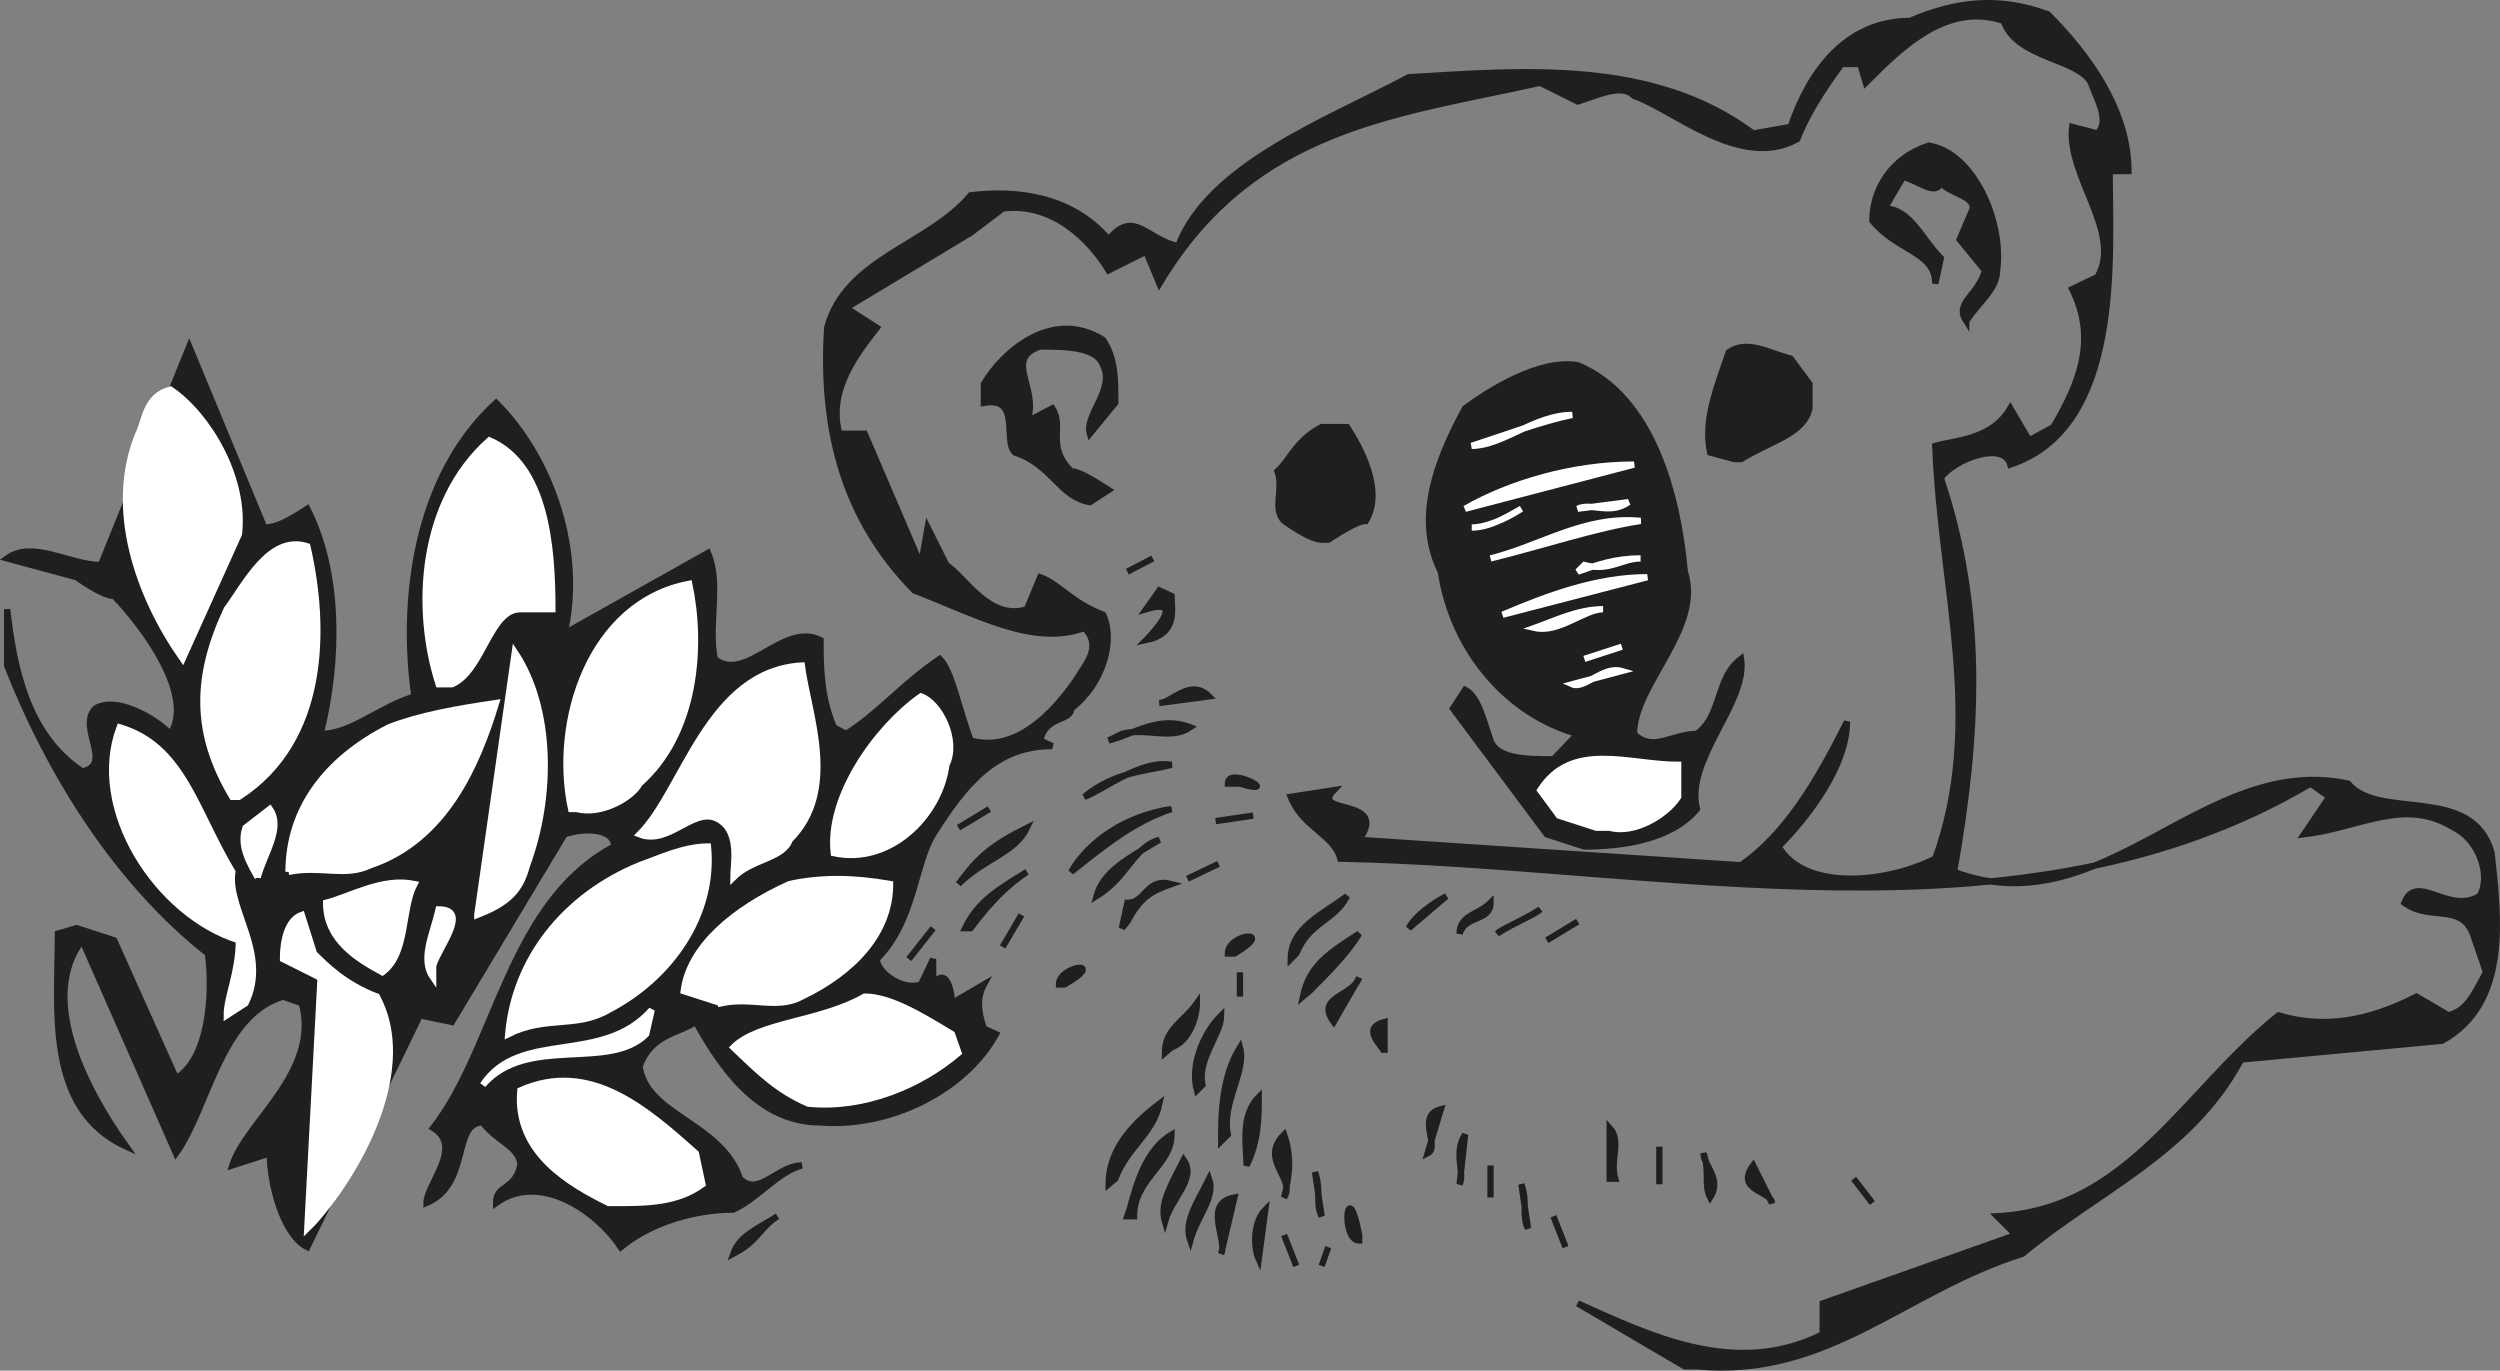 <svg width="302.012" height="165.581" viewBox="0 0 226.509 124.186" xmlns="http://www.w3.org/2000/svg"><rect x="0" y="0" width="226.509" height="124.186" fill="#808080" stroke="none"/><path style="fill:#211e1e;fill-opacity:1;fill-rule:evenodd;stroke:none" d="m196.2 796.102-9.7-5.704c6.3 2.801 14.2 6.801 22.2 2.801v-2.8l17.5-6.2-1.7-1.699c11.898-.602 17-11.398 25.5-18.2 4 1.2 8 .598 12.5-1.698l2.898 1.699c1.704-.5 2.204-1.7 3.403-3.903l-1.2-3.5c-1.101-2.796-3.902-1.097-6.203-2.796 1.102-2.801 4 1.097 6.801-.602 1.102-1.7 0-5.102-2.3-6.2-4.5-2.8-8.5 0-13.598.598l2.3-3.398-1.703-1.2c-26.097 15.4-58.398 7.4-87.898 6.802-.602-2.204-3.398-2.801-4.5-5.602l3.898-.602c-2.199 2.301 5.102.602 2.301 4.5l34.602 2.301c4-2.8 6.8-7.398 9.597-13 0 3.903-3.398 8.5-6.199 11.301 2.301 4 9.602 3.398 14.2 1.102 4.5-12.403.5-24.301 0-37.403 1.703-.5 5.101-.5 6.8-3.398l1.7 2.898 2.203-1.199c2.296-3.898 4-7.898 1.699-12.5l2.3-1.102c2.297-4-2.8-9.097-2.3-13.597l2.3.597c1.098-1.199 0-2.898-.601-4.597-1.102-2.2-6.8-2.2-7.898-5.602-5.102-1.699-9.102 2.2-12.5 5.602l-.5-1.7h-1.704c-1.199 1.7-2.898 4-4 6.797-5.097 2.903-11.398-2.796-14.796-3.898-1.102-1.2-3.403 0-5.102.5l-3.398-1.7c-13 2.9-26 4-34.5 18.2l-1.204-2.898L144 696.8c-1.7-2.801-5.102-6.2-9.602-5.602l-2.898 2.2-11.3 6.8L123 702c-1.7 2.2-4.5 5.602-3.398 9.602h2.296L127 723.5l.602-3.398 1.699 3.398c1.699 1.102 3.898 5.102 7.3 4l1.2-2.898c1.699.597 2.8 2.296 5.699 3.398 1.102 2.3 0 6.3-2.898 8.5 0 1.2-2.301.602-2.801 2.898l1.097.5c-5.097 0-7.898 3.403-10.796 8-1.704 2.801-1.704 7.903-5.102 11.301 0 1.2 2.3 2.903 4 2.301l1.102-2.3v2.3c1.199-1.7 1.699.602 1.699 1.7l2.898-1.7c-.597 1.102-.597 2.3 0 4l1.102.5c-2.801 5.102-9.602 8.5-15.903 8-5.097 0-8.5-4-11.296-9.102-1.704 1.102-4 1.102-5.102 4 .602 4.5 7.398 5.102 9.102 10.204 1.699 1.699 3.398-1.204 5.597-1.204-2.199.602-3.898 2.903-6.199 4-3.398 0-7.398 1.102-10.2 3.403-2.3-3.403-7.402-6.801-11.3-4 0-1.7 1.7-1.102 2.2-3.403 0-1.699-2.2-2.199-3.4-3.898-2.8 0-1.1 5.602-5.1 7.3 0-1.698 3.402-5.1.6-6.8 5.7-7.3 6.802-20.398 16.4-25.5 0-1.7-2.802-1.7-4.5-1.102l-10.2 17-2.898-.597-10.204 21C69.2 784.199 68 779.6 68 776.8l-3.398 1.097c1.199-3.898 8-8.5 6.296-14.699l-1.699-.597C63.5 764.3 62.4 772.8 59.5 776.8L51 757.5c-3.898 5.102 0 13.102 4 18.7-7.398-3.4-6.2-12.4-6.2-19.302l1.7-.5 3.398 1.102L59.5 770c2.898-1.7 3.398-7.398 2.898-11.3-8-6.302-14.199-15.9-18.199-26.098V727.5c.602 5.102 1.7 11.3 6.801 14.7 2.898-.598-.5-4 1.2-5.7 1.698-1.102 5.1.602 6.8 2.3 2.2-3.402-2.3-9.6-5.102-12.5-.597 0-1.699-.5-3.398-1.698l-6.3-1.704c2.3-1.699 5.698.602 8.5.602l8-19.8 6.8 16.402c1.102 0 2.2-.602 3.898-1.704 2.903 5.704 2.903 13.602 1.204 20.403 2.796 0 5.097-2.301 8.5-3.403-1.204-8.5 0-19.796 7.398-26.597 5.102 5.097 7.898 13.597 6.2 20.898l13-7.3c1.198 2.8 0 6.203.6 9.601 2.802 2.3 6.2-3.398 9.598-1.7 0 2.302 0 5.098 1.204 7.9l1.097.6c2.801-1.698 5.102-4.5 8.5-6.8 1.102 1.102 1.7 4.5 2.801 7.398 4 1.102 7.398-2.296 9.7-5.699.6-1.097 2.3-2.8.6-4.5-4.6 1.7-9.698-1.199-15.402-3.398-6.199-6.301-8.5-14.2-7.898-23.801 1.7-6.3 9.102-7.398 13-12 4-.5 9.102 0 12.5 4 2.3-2.8 3.398 0 6.3.602 2.802-7.403 13.598-11.403 20.9-15.301 10.198-.602 22.1-1.7 31.198 5.097l3.403-.597c1.699-5.102 5.097-9.602 10.8-9.602 4-1.699 7.899-2.3 12.5-.597 3.399 3.398 7.297 8.5 7.297 14.199H234.7c0 7.898 1.2 23.199-9 26.597-.597-2.199-5.097-.5-6.3 1.204 4 11.898 3.402 23.199 1.203 35.699 13.597 5.097 22.597-10.801 35.699-8 2.8 3.398 11.3 0 13 6.3.597 5.598 1.699 13.598-4.5 17l-18.2 1.7c-4.5 8.5-13 11.898-19.8 17.597-10.801 3.403-17.602 11.301-29.5 10.204" transform="translate(-43.555 -672.304)"/><path style="fill:none;stroke:#211e1e;stroke-width:5.7;stroke-linecap:square;stroke-linejoin:miter;stroke-miterlimit:4;stroke-opacity:1" d="M1961.992 458.984 1865 516.016c63.008-28.008 141.992-68.008 221.992-28.008v28.008l175 61.992L2245 595c118.984 6.016 170 113.984 255 181.992 40-11.992 80-5.976 125 16.992l28.984-16.992c17.032 5 22.032 16.992 34.024 39.024l-11.992 35c-11.016 27.968-39.024 10.976-62.032 27.968 11.016 28.008 40-10.976 68.008 6.016 11.016 16.992 0 51.016-23.008 61.992-45 28.008-85 0-135.976-5.976L2546.016 975l-17.032 11.992C2268.008 833.008 1945 913.008 1650 918.984c-6.016 22.032-33.984 28.008-45 56.016l38.984 6.016c-21.992-23.008 51.016-6.016 23.008-45l346.016-23.008c40 28.008 68.008 73.984 95.976 130 0-39.024-33.984-85-61.992-113.008 23.008-40 96.016-33.984 141.992-11.016 45 124.024 5 243.008 0 374.024 17.032 5 51.016 5 68.008 33.984l16.992-28.984 22.032 11.992c22.968 38.984 40 78.984 16.992 125l23.008 11.016c22.968 40-28.008 90.976-23.008 135.976l23.008-5.976c10.976 11.992 0 28.984-6.016 45.976-11.016 21.992-68.008 21.992-78.984 56.016-51.016 16.992-91.016-21.992-125-56.016l-5 16.992h-17.032c-11.992-16.992-28.984-40-40-67.968-50.976-29.024-113.984 27.968-147.968 38.984-11.016 11.992-34.024 0-51.016-5l-33.984 16.992c-130-28.984-260-40-345-181.992l-12.032 28.984-33.984-16.992c-16.992 28.008-51.016 61.992-96.016 56.016L1315 1486.016l-113.008-68.008L1230 1400c-16.992-21.992-45-56.016-33.984-96.016h22.968L1270 1185l6.016 33.984 16.992-33.984c16.992-11.016 38.984-51.016 73.008-40l11.992 28.984c16.992-5.976 28.008-22.968 56.992-33.984 11.016-23.008 0-63.008-28.984-85 0-11.992-23.008-6.016-28.008-28.984l10.976-5c-50.976 0-78.984-34.024-107.968-80-17.032-28.008-17.032-79.024-51.016-113.008 0-11.992 23.008-29.024 40-23.008l11.016 23.008V805c11.992 16.992 16.992-6.016 16.992-16.992L1326.992 805c-5.976-11.016-5.976-23.008 0-40l11.016-5c-28.008-51.016-96.016-85-159.024-80-50.976 0-85 40-112.968 91.016-17.032-11.016-40-11.016-51.016-40 6.016-45 73.984-51.016 91.016-102.032 16.992-16.992 33.984 12.032 55.976 12.032-21.992-6.016-38.984-29.024-61.992-40-33.984 0-73.984-11.016-101.992-34.024C975 601.016 923.984 635 885 606.992c0 16.992 16.992 11.016 21.992 34.024 0 16.992-21.992 21.992-33.984 38.984-28.008 0-11.016-56.016-51.016-73.008 0 16.992 34.024 51.016 6.016 68.008C885 748.008 896.016 878.984 991.992 930c0 16.992-28.008 16.992-45 11.016L845 771.016l-28.984 5.976-102.032-210c-21.992 11.016-33.984 56.992-33.984 85l-33.984-10.976c11.992 38.984 80 85 62.968 146.992l-16.992 5.976C635 776.992 623.984 691.992 595 651.992L510 845c-38.984-51.016 0-131.016 40-186.992-73.984 33.984-61.992 123.984-61.992 193.008l16.992 5L538.984 845 595 720c28.984 16.992 33.984 73.984 28.984 113.008-80 63.008-141.992 158.984-181.992 260.976V1145c6.016-51.016 16.992-113.008 68.008-146.992 28.984 5.976-5 40 11.992 56.992 16.992 11.016 51.016-6.016 68.008-23.008 21.992 34.024-23.008 96.016-51.016 125-5.976 0-16.992 5-33.984 16.992l-63.008 17.032c23.008 16.992 56.992-6.016 85-6.016l80 198.008L675 1218.984c11.016 0 21.992 6.016 38.984 17.032 29.024-57.032 29.024-136.016 12.032-204.024 27.968 0 50.976 23.008 85 34.024-12.032 85 0 197.968 73.984 265.976 51.016-50.976 78.984-135.976 61.992-208.984l130 73.008c11.992-28.008 0-62.032 6.016-96.016 28.008-23.008 61.992 33.984 95.976 16.992 0-23.008 0-50.976 12.032-78.984l10.976-6.016c28.008 16.992 51.016 45 85 68.008 11.016-11.016 16.992-45 28.008-73.984 40-11.016 73.984 22.968 96.992 56.992 6.016 10.976 23.008 28.008 6.016 45-46.016-16.992-96.992 11.992-154.024 33.984-61.992 63.008-85 141.992-78.984 238.008 16.992 63.008 91.016 73.984 130 120 40 5 91.016 0 125-40 23.008 28.008 33.984 0 63.008-6.016 28.008 74.024 135.976 114.024 208.984 153.008 101.992 6.016 221.016 16.992 311.992-50.976l34.024 5.976c16.992 51.016 50.976 96.016 108.008 96.016 40 16.992 78.984 23.008 125 5.976 33.984-33.984 72.968-85 72.968-141.992h-16.992c0-78.984 11.992-231.992-90-265.976-5.976 21.992-50.976 5-63.008-12.032 40-118.984 34.024-231.992 12.032-356.992 135.976-50.976 225.976 108.008 356.992 80 28.008-33.984 113.008 0 130-63.008 5.976-55.976 16.992-135.976-45-170l-181.992-16.992c-45-85-130-118.984-198.008-175.976-108.008-34.024-176.016-113.008-295-102.032zm0 0" transform="matrix(.1 0 0 -.1 -43.555 169.696)"/><path style="fill:#211e1e;fill-opacity:1;fill-rule:evenodd;stroke:none" d="m161 787-1.102-2.8" transform="translate(-43.555 -672.304)"/><path style="fill:none;stroke:#211e1e;stroke-width:5.7;stroke-linecap:square;stroke-linejoin:miter;stroke-miterlimit:4;stroke-opacity:1" d="m1610 550-11.016 28.008zm0 0" transform="matrix(.1 0 0 -.1 -43.555 169.696)"/><path style="fill:#211e1e;fill-opacity:1;fill-rule:evenodd;stroke:none" d="m163.3 787 .598-1.7" transform="translate(-43.555 -672.304)"/><path style="fill:none;stroke:#211e1e;stroke-width:5.7;stroke-linecap:square;stroke-linejoin:miter;stroke-miterlimit:4;stroke-opacity:1" d="m1633.008 550 5.976 16.992zm265.976 0zm0 0" transform="matrix(.1 0 0 -.1 -43.555 169.696)"/><path style="fill:#211e1e;fill-opacity:1;fill-rule:evenodd;stroke:none" d="M157.602 786.398c-.5-1.097-.5-3.398.597-4.5" transform="translate(-43.555 -672.304)"/><path style="fill:none;stroke:#211e1e;stroke-width:5.7;stroke-linecap:square;stroke-linejoin:miter;stroke-miterlimit:4;stroke-opacity:1" d="M1576.016 556.016c-5 10.976-5 33.984 5.976 45zm0 0" transform="matrix(.1 0 0 -.1 -43.555 169.696)"/><path style="fill:#211e1e;fill-opacity:1;fill-rule:evenodd;stroke:none" d="M110 785.898c.602-1.699 2.3-2.296 4-3.398-1.7 1.102-1.7 2.2-4 3.398" transform="translate(-43.555 -672.304)"/><path style="fill:none;stroke:#211e1e;stroke-width:5.7;stroke-linecap:square;stroke-linejoin:miter;stroke-miterlimit:4;stroke-opacity:1" d="M1100 561.016c6.016 16.992 23.008 22.968 40 33.984-16.992-11.016-16.992-21.992-40-33.984zm33.984 0zm0 0" transform="matrix(.1 0 0 -.1 -43.555 169.696)"/><path style="fill:#211e1e;fill-opacity:1;fill-rule:evenodd;stroke:none" d="M154.2 785.898c.6-1.199-1.7-4.597 1.198-5.097" transform="translate(-43.555 -672.304)"/><path style="fill:none;stroke:#211e1e;stroke-width:5.7;stroke-linecap:square;stroke-linejoin:miter;stroke-miterlimit:4;stroke-opacity:1" d="M1541.992 561.016c6.016 11.992-16.992 45.976 11.992 50.976zm0 0" transform="matrix(.1 0 0 -.1 -43.555 169.696)"/><path style="fill:#211e1e;fill-opacity:1;fill-rule:evenodd;stroke:none" d="m185.398 785.3-1.097-2.8" transform="translate(-43.555 -672.304)"/><path style="fill:none;stroke:#211e1e;stroke-width:5.7;stroke-linecap:square;stroke-linejoin:miter;stroke-miterlimit:4;stroke-opacity:1" d="M1853.984 566.992 1843.008 595Zm0 0" transform="matrix(.1 0 0 -.1 -43.555 169.696)"/><path style="fill:#211e1e;fill-opacity:1;fill-rule:evenodd;stroke:none" d="M151.398 784.7c-.597-1.7.602-3.4 1.704-5.598.597 1.699-1.102 3.398-1.704 5.597" transform="translate(-43.555 -672.304)"/><path style="fill:none;stroke:#211e1e;stroke-width:5.7;stroke-linecap:square;stroke-linejoin:miter;stroke-miterlimit:4;stroke-opacity:1" d="M1513.984 573.008c-5.976 16.992 6.016 33.984 17.032 55.976 5.976-16.992-11.016-33.984-17.032-55.976Zm0 0" transform="matrix(.1 0 0 -.1 -43.555 169.696)"/><path style="fill:#211e1e;fill-opacity:1;fill-rule:evenodd;stroke:none" d="M166.7 784.7c-1.7 0-1.098-6.2 0-.5" transform="translate(-43.555 -672.304)"/><path style="fill:none;stroke:#211e1e;stroke-width:5.7;stroke-linecap:square;stroke-linejoin:miter;stroke-miterlimit:4;stroke-opacity:1" d="M1666.992 573.008c-16.992 0-10.976 61.992 0 5zm0 0" transform="matrix(.1 0 0 -.1 -43.555 169.696)"/><path style="fill:#fff;fill-opacity:1;fill-rule:evenodd;stroke:none" d="m71.398 783.602 1.204-22.704-3.403-1.699c0-.5 0-3.398 1.7-4L72 758.7c1.102 1.102 2.8 2.801 5.7 3.903 3.402 6.296-1.2 15.296-5.7 20.398" transform="translate(-43.555 -672.304)"/><path style="fill:none;stroke:#fff;stroke-width:5.7;stroke-linecap:square;stroke-linejoin:miter;stroke-miterlimit:4;stroke-opacity:1" d="m713.984 583.984 12.032 227.032-34.024 16.992c0 5 0 33.984 16.992 40l11.016-35c11.016-11.016 28.008-28.008 56.992-39.024C811.016 731.016 765 641.016 720 590Zm0 0" transform="matrix(.1 0 0 -.1 -43.555 169.696)"/><path style="fill:#211e1e;fill-opacity:1;fill-rule:evenodd;stroke:none" d="M182 783.602c-.602-1.102 0-2.301-.602-4" transform="translate(-43.555 -672.304)"/><path style="fill:none;stroke:#211e1e;stroke-width:5.7;stroke-linecap:square;stroke-linejoin:miter;stroke-miterlimit:4;stroke-opacity:1" d="M1820 583.984c-6.016 11.016 0 23.008-6.016 40zm0 0" transform="matrix(.1 0 0 -.1 -43.555 169.696)"/><path style="fill:#211e1e;fill-opacity:1;fill-rule:evenodd;stroke:none" d="M149.102 783c-.5-1.7.597-3.398 1.699-5.602 1.199 1.704-1.102 3.403-1.7 5.602" transform="translate(-43.555 -672.304)"/><path style="fill:none;stroke:#211e1e;stroke-width:5.7;stroke-linecap:square;stroke-linejoin:miter;stroke-miterlimit:4;stroke-opacity:1" d="M1491.016 590c-5 16.992 5.976 33.984 16.992 56.016 11.992-17.032-11.016-34.024-16.992-56.016Zm0 0" transform="matrix(.1 0 0 -.1 -43.555 169.696)"/><path style="fill:#211e1e;fill-opacity:1;fill-rule:evenodd;stroke:none" d="M145.7 782.5c.6-1.7 1.198-5.7 4-7.398 0 2.796-3.4 4-3.4 7.398" transform="translate(-43.555 -672.304)"/><path style="fill:none;stroke:#211e1e;stroke-width:5.7;stroke-linecap:square;stroke-linejoin:miter;stroke-miterlimit:4;stroke-opacity:1" d="M1456.992 595c6.016 16.992 11.992 56.992 40 73.984 0-27.968-33.984-40-33.984-73.984zm0 0" transform="matrix(.1 0 0 -.1 -43.555 169.696)"/><path style="fill:#211e1e;fill-opacity:1;fill-rule:evenodd;stroke:none" d="M163.3 782.5c-.6-1.2 0-2.3-.6-4" transform="translate(-43.555 -672.304)"/><path style="fill:none;stroke:#211e1e;stroke-width:5.7;stroke-linecap:square;stroke-linejoin:miter;stroke-miterlimit:4;stroke-opacity:1" d="M1633.008 595c-6.016 11.992 0 23.008-6.016 40zm0 0" transform="matrix(.1 0 0 -.1 -43.555 169.696)"/><path style="fill:#fff;fill-opacity:1;fill-rule:evenodd;stroke:none" d="M98.7 781.3c-3.4-1.698-8.5-4.5-8-10.198 6.3-2.801 11.402 1.699 15.902 5.699l.597 2.8c-2.3 1.7-5.097 1.7-8 1.7" transform="translate(-43.555 -672.304)"/><path style="fill:none;stroke:#fff;stroke-width:5.7;stroke-linecap:square;stroke-linejoin:miter;stroke-miterlimit:4;stroke-opacity:1" d="M986.992 606.992c-33.984 16.992-85 45-80 101.992 63.008 28.008 114.024-16.992 159.024-56.992l5.976-28.008c-23.008-16.992-50.976-16.992-80-16.992zm0 0" transform="matrix(.1 0 0 -.1 -43.555 169.696)"/><path style="fill:#211e1e;fill-opacity:1;fill-rule:evenodd;stroke:none" d="M204.102 781.3c0-1.1-3.403-1.1-1.704-3.402" transform="translate(-43.555 -672.304)"/><path style="fill:none;stroke:#211e1e;stroke-width:5.7;stroke-linecap:square;stroke-linejoin:miter;stroke-miterlimit:4;stroke-opacity:1" d="M2041.016 606.992c0 11.016-34.024 11.016-17.032 34.024zm40 0zm0 0" transform="matrix(.1 0 0 -.1 -43.555 169.696)"/><path style="fill:#211e1e;fill-opacity:1;fill-rule:evenodd;stroke:none" d="m213.2 781.3-1.7-2.198" transform="translate(-43.555 -672.304)"/><path style="fill:none;stroke:#211e1e;stroke-width:5.7;stroke-linecap:square;stroke-linejoin:miter;stroke-miterlimit:4;stroke-opacity:1" d="M2131.992 606.992 2115 628.984Zm0 0" transform="matrix(.1 0 0 -.1 -43.555 169.696)"/><path style="fill:#211e1e;fill-opacity:1;fill-rule:evenodd;stroke:none" d="M159.898 780.8c1.102-1.698-2.296-3.402 0-5.698.602 1.699.602 3.398 0 5.699" transform="translate(-43.555 -672.304)"/><path style="fill:none;stroke:#211e1e;stroke-width:5.7;stroke-linecap:square;stroke-linejoin:miter;stroke-miterlimit:4;stroke-opacity:1" d="M1598.984 611.992c11.016 16.992-22.968 34.024 0 56.992 6.016-16.992 6.016-33.984 0-56.992zm187.032 0v29.024zm0 0" transform="matrix(.1 0 0 -.1 -43.555 169.696)"/><path style="fill:#211e1e;fill-opacity:1;fill-rule:evenodd;stroke:none" d="M198.5 780.8c-.602-1.198 0-2.3-.602-4 0 1.098 1.704 2.302.602 4" transform="translate(-43.555 -672.304)"/><path style="fill:none;stroke:#211e1e;stroke-width:5.7;stroke-linecap:square;stroke-linejoin:miter;stroke-miterlimit:4;stroke-opacity:1" d="M1985 611.992c-6.016 11.992 0 23.008-6.016 40 0-10.976 17.032-23.008 6.016-40zm0 0" transform="matrix(.1 0 0 -.1 -43.555 169.696)"/><path style="fill:#211e1e;fill-opacity:1;fill-rule:evenodd;stroke:none" d="M144 779.602c0-2.801 1.7-5.102 4.602-7.301-.602 2.8-2.903 3.898-4 6.8" transform="translate(-43.555 -672.304)"/><path style="fill:none;stroke:#211e1e;stroke-width:5.7;stroke-linecap:square;stroke-linejoin:miter;stroke-miterlimit:4;stroke-opacity:1" d="M1440 623.984c0 28.008 16.992 51.016 46.016 73.008-6.016-28.008-29.024-38.984-40-68.008zm0 0" transform="matrix(.1 0 0 -.1 -43.555 169.696)"/><path style="fill:#211e1e;fill-opacity:1;fill-rule:evenodd;stroke:none" d="M175.8 779.602c.5-1.102-.6-2.801.5-4.5" transform="translate(-43.555 -672.304)"/><path style="fill:none;stroke:#211e1e;stroke-width:5.7;stroke-linecap:square;stroke-linejoin:miter;stroke-miterlimit:4;stroke-opacity:1" d="M1758.008 623.984c5 11.016-6.016 28.008 5 45zm180.976 0v34.024zm0 0" transform="matrix(.1 0 0 -.1 -43.555 169.696)"/><path style="fill:#211e1e;fill-opacity:1;fill-rule:evenodd;stroke:none" d="M189.398 779.102V774.5c1.102 1.2 0 2.898.5 4.602" transform="translate(-43.555 -672.304)"/><path style="fill:none;stroke:#211e1e;stroke-width:5.7;stroke-linecap:square;stroke-linejoin:miter;stroke-miterlimit:4;stroke-opacity:1" d="M1893.984 628.984V675c11.016-11.992 0-28.984 5-46.016zm0 0" transform="matrix(.1 0 0 -.1 -43.555 169.696)"/><path style="fill:#211e1e;fill-opacity:1;fill-rule:evenodd;stroke:none" d="M156.5 777.898c0-1.699-.602-4.5 1.102-6.199 0 1.7 0 4-1.102 6.2" transform="translate(-43.555 -672.304)"/><path style="fill:none;stroke:#211e1e;stroke-width:5.7;stroke-linecap:square;stroke-linejoin:miter;stroke-miterlimit:4;stroke-opacity:1" d="M1565 641.016c0 16.992-6.016 45 11.016 61.992 0-16.992 0-40-11.016-61.992zm0 0" transform="matrix(.1 0 0 -.1 -43.555 169.696)"/><path style="fill:#211e1e;fill-opacity:1;fill-rule:evenodd;stroke:none" d="M172.898 776.8c1.204-.6-1.097-3.402 1.204-4" transform="translate(-43.555 -672.304)"/><path style="fill:none;stroke:#211e1e;stroke-width:5.7;stroke-linecap:square;stroke-linejoin:miter;stroke-miterlimit:4;stroke-opacity:1" d="M1728.984 651.992c12.032 6.016-10.976 34.024 12.032 40zm0 0" transform="matrix(.1 0 0 -.1 -43.555 169.696)"/><path style="fill:#211e1e;fill-opacity:1;fill-rule:evenodd;stroke:none" d="M154.2 775.7c0-2.302 0-5.7 1.698-8.5.602 2.198-1.699 5.1-1.097 7.902" transform="translate(-43.555 -672.304)"/><path style="fill:none;stroke:#211e1e;stroke-width:5.7;stroke-linecap:square;stroke-linejoin:miter;stroke-miterlimit:4;stroke-opacity:1" d="M1541.992 663.008c0 23.008 0 56.992 16.992 85 6.016-21.992-16.992-51.016-10.976-79.024zm0 0" transform="matrix(.1 0 0 -.1 -43.555 169.696)"/><path style="fill:#fff;fill-opacity:1;fill-rule:evenodd;stroke:none" d="M116.8 772.3c-2.8-1.198-4.5-2.902-6.8-5.1 2.3-2.302 7.898-2.302 11.898-4.598 2.301 0 5.102 1.699 7.903 3.398l.597 1.7c-3.398 2.902-8.5 5.1-13.597 4.6" transform="translate(-43.555 -672.304)"/><path style="fill:none;stroke:#fff;stroke-width:5.7;stroke-linecap:square;stroke-linejoin:miter;stroke-miterlimit:4;stroke-opacity:1" d="M1168.008 696.992c-28.008 11.992-45 29.024-68.008 51.016 23.008 23.008 78.984 23.008 118.984 45.976 23.008 0 51.016-16.992 79.024-33.984l5.976-16.992c-33.984-29.024-85-51.016-135.976-46.016zm0 0" transform="matrix(.1 0 0 -.1 -43.555 169.696)"/><path style="fill:#211e1e;fill-opacity:1;fill-rule:evenodd;stroke:none" d="M152 771.102c-.602-2.204.5-5.102 2.2-6.801 0 1.699-2.2 4-1.7 6.3" transform="translate(-43.555 -672.304)"/><path style="fill:none;stroke:#211e1e;stroke-width:5.7;stroke-linecap:square;stroke-linejoin:miter;stroke-miterlimit:4;stroke-opacity:1" d="M1520 708.984c-6.016 22.032 5 51.016 21.992 68.008 0-16.992-21.992-40-16.992-63.008zm0 0" transform="matrix(.1 0 0 -.1 -43.555 169.696)"/><path style="fill:#fff;fill-opacity:1;fill-rule:evenodd;stroke:none" d="M87.3 770.602c3.4-5.102 10.802-1.704 15.302-6.801l-.5 2.199c-3.403 3.398-10.801 0-14.801 4.602" transform="translate(-43.555 -672.304)"/><path style="fill:none;stroke:#fff;stroke-width:5.7;stroke-linecap:square;stroke-linejoin:miter;stroke-miterlimit:4;stroke-opacity:1" d="M873.008 713.984c33.984 51.016 108.008 17.032 153.008 68.008l-5-21.992c-34.024-33.984-108.008 0-148.008-46.016zm0 0" transform="matrix(.1 0 0 -.1 -43.555 169.696)"/><path style="fill:#211e1e;fill-opacity:1;fill-rule:evenodd;stroke:none" d="M149.102 767.7c0-2.2 1.699-2.802 2.898-4.5 0 1.1-.602 3.402-2.3 4" transform="translate(-43.555 -672.304)"/><path style="fill:none;stroke:#211e1e;stroke-width:5.7;stroke-linecap:square;stroke-linejoin:miter;stroke-miterlimit:4;stroke-opacity:1" d="M1491.016 743.008c0 21.992 16.992 28.008 28.984 45 0-11.016-6.016-34.024-23.008-40zm0 0" transform="matrix(.1 0 0 -.1 -43.555 169.696)"/><path style="fill:#211e1e;fill-opacity:1;fill-rule:evenodd;stroke:none" d="M169 767.7c0-.5-2.3-2.2 0-2.802" transform="translate(-43.555 -672.304)"/><path style="fill:none;stroke:#211e1e;stroke-width:5.7;stroke-linecap:square;stroke-linejoin:miter;stroke-miterlimit:4;stroke-opacity:1" d="M1690 743.008c0 5-23.008 21.992 0 28.008zm0 0" transform="matrix(.1 0 0 -.1 -43.555 169.696)"/><path style="fill:#fff;fill-opacity:1;fill-rule:evenodd;stroke:none" d="M89.602 766c.597-6.8 5.097-12.5 11.898-15.3 1.7-.598 4-1.7 6.2-1.7.6 6.2-3.4 11.898-9 14.8-2.9 1.7-5.7.5-9.098 2.2" transform="translate(-43.555 -672.304)"/><path style="fill:none;stroke:#fff;stroke-width:5.7;stroke-linecap:square;stroke-linejoin:miter;stroke-miterlimit:4;stroke-opacity:1" d="M896.016 760c5.976 68.008 50.976 125 118.984 153.008 16.992 5.976 40 16.992 61.992 16.992 6.016-61.992-33.984-118.984-90-148.008C958.008 765 930 776.992 896.016 760Zm0 0" transform="matrix(.1 0 0 -.1 -43.555 169.696)"/><path style="fill:none;stroke:#211e1e;stroke-width:5.7;stroke-linecap:square;stroke-linejoin:miter;stroke-miterlimit:4;stroke-opacity:1" d="M1423.008 765zm0 0" transform="matrix(.1 0 0 -.1 -43.555 169.696)"/><path style="fill:#211e1e;fill-opacity:1;fill-rule:evenodd;stroke:none" d="M164.398 764.898c-1.699-2.296 1.704-2.296 2.301-4" transform="translate(-43.555 -672.304)"/><path style="fill:none;stroke:#211e1e;stroke-width:5.7;stroke-linecap:square;stroke-linejoin:miter;stroke-miterlimit:4;stroke-opacity:1" d="M1643.984 771.016c-16.992 22.968 17.032 22.968 23.008 40zm0 0" transform="matrix(.1 0 0 -.1 -43.555 169.696)"/><path style="fill:#fff;fill-opacity:1;fill-rule:evenodd;stroke:none" d="M64.102 764.3c0-1.698 1.097-3.902 1.097-6.8-7.398-2.3-13.597-11.898-10.8-19.3 5.703 1.698 6.8 7.402 10.203 13.1-.5 3.4 3.398 7.4 1.199 11.9" transform="translate(-43.555 -672.304)"/><path style="fill:none;stroke:#fff;stroke-width:5.7;stroke-linecap:square;stroke-linejoin:miter;stroke-miterlimit:4;stroke-opacity:1" d="M641.016 776.992c0 16.992 10.976 39.024 10.976 68.008-73.984 23.008-135.976 118.984-108.008 193.008 57.032-16.992 68.008-74.024 102.032-131.016-5-33.984 33.984-73.984 11.992-118.984zm0 0" transform="matrix(.1 0 0 -.1 -43.555 169.696)"/><path style="fill:#fff;fill-opacity:1;fill-rule:evenodd;stroke:none" d="m108.898 763.2-3.398-1.098c.5-4 4.5-7.403 9.602-9.704 2.796-.597 5.699-.597 9.097 0 0 4.5-3.398 8-8 10.204-2.199 1.199-4.5 0-7.3.597" transform="translate(-43.555 -672.304)"/><path style="fill:none;stroke:#fff;stroke-width:5.7;stroke-linecap:square;stroke-linejoin:miter;stroke-miterlimit:4;stroke-opacity:1" d="M1088.984 788.008 1055 798.984c5 40 45 74.024 96.016 97.032 27.968 5.976 56.992 5.976 90.976 0 0-45-33.984-80-80-102.032-21.992-11.992-45 0-73.008-5.976zm0 0" transform="matrix(.1 0 0 -.1 -43.555 169.696)"/><path style="fill:none;stroke:#211e1e;stroke-width:5.7;stroke-linecap:square;stroke-linejoin:miter;stroke-miterlimit:4;stroke-opacity:1" d="M1558.984 793.984v22.032zm0 0" transform="matrix(.1 0 0 -.1 -43.555 169.696)"/><path style="fill:#211e1e;fill-opacity:1;fill-rule:evenodd;stroke:none" d="M161.602 762.602c.597-2.801 2.296-3.903 5.097-5.704-1.097 1.801-2.8 3.5-4.5 5.204" transform="translate(-43.555 -672.304)"/><path style="fill:none;stroke:#211e1e;stroke-width:5.7;stroke-linecap:square;stroke-linejoin:miter;stroke-miterlimit:4;stroke-opacity:1" d="M1616.016 793.984c5.976 28.008 22.968 39.024 50.976 57.032-10.976-18.008-28.008-35-45-52.032zm0 0" transform="matrix(.1 0 0 -.1 -43.555 169.696)"/><path style="fill:#211e1e;fill-opacity:1;fill-rule:evenodd;stroke:none" d="M139.5 761.5c0-1.7 4.5-2.3.5 0" transform="translate(-43.555 -672.304)"/><path style="fill:none;stroke:#211e1e;stroke-width:5.7;stroke-linecap:square;stroke-linejoin:miter;stroke-miterlimit:4;stroke-opacity:1" d="M1395 805c0 16.992 45 23.008 5 0zm0 0" transform="matrix(.1 0 0 -.1 -43.555 169.696)"/><path style="fill:#fff;fill-opacity:1;fill-rule:evenodd;stroke:none" d="M82.8 760.898c-1.198-1.699 0-4 .5-6.199 2.9 0 0 3.403-.5 5.102" transform="translate(-43.555 -672.304)"/><path style="fill:none;stroke:#fff;stroke-width:5.7;stroke-linecap:square;stroke-linejoin:miter;stroke-miterlimit:4;stroke-opacity:1" d="M828.008 811.016c-11.992 16.992 0 40 5 61.992 28.984 0 0-34.024-5-51.016zm0 0" transform="matrix(.1 0 0 -.1 -43.555 169.696)"/><path style="fill:#fff;fill-opacity:1;fill-rule:evenodd;stroke:none" d="M78.2 760.398c-2.2-1.199-5.098-2.898-5.098-6.296 2.296-.602 5.097-2.301 8-1.704-1.204 2.301-.602 6.301-2.903 8" transform="translate(-43.555 -672.304)"/><path style="fill:none;stroke:#fff;stroke-width:5.7;stroke-linecap:square;stroke-linejoin:miter;stroke-miterlimit:4;stroke-opacity:1" d="M781.992 816.016C760 828.008 731.016 845 731.016 878.984c22.968 6.016 50.976 23.008 80 17.032-12.032-23.008-6.016-63.008-29.024-80zm0 0" transform="matrix(.1 0 0 -.1 -43.555 169.696)"/><path style="fill:#211e1e;fill-opacity:1;fill-rule:evenodd;stroke:none" d="m125.898 759.2 2.204-2.802" transform="translate(-43.555 -672.304)"/><path style="fill:none;stroke:#211e1e;stroke-width:5.7;stroke-linecap:square;stroke-linejoin:miter;stroke-miterlimit:4;stroke-opacity:1" d="m1258.984 828.008 22.032 28.008zm0 0" transform="matrix(.1 0 0 -.1 -43.555 169.696)"/><path style="fill:#211e1e;fill-opacity:1;fill-rule:evenodd;stroke:none" d="M160.5 759.2c0-2.802 2.8-4 5.102-5.7-1.204 2.3-3.403 2.3-4.602 5.2" transform="translate(-43.555 -672.304)"/><path style="fill:none;stroke:#211e1e;stroke-width:5.7;stroke-linecap:square;stroke-linejoin:miter;stroke-miterlimit:4;stroke-opacity:1" d="M1605 828.008c0 28.008 28.008 40 51.016 56.992-12.032-23.008-34.024-23.008-46.016-51.992zm0 0" transform="matrix(.1 0 0 -.1 -43.555 169.696)"/><path style="fill:#211e1e;fill-opacity:1;fill-rule:evenodd;stroke:none" d="M154.8 758.7c0-1.802 4.5-2.302.598 0" transform="translate(-43.555 -672.304)"/><path style="fill:none;stroke:#211e1e;stroke-width:5.7;stroke-linecap:square;stroke-linejoin:miter;stroke-miterlimit:4;stroke-opacity:1" d="M1548.008 833.008c0 18.008 45 23.008 5.976 0zm0 0" transform="matrix(.1 0 0 -.1 -43.555 169.696)"/><path style="fill:#211e1e;fill-opacity:1;fill-rule:evenodd;stroke:none" d="m134.398 758.102 1.704-2.903" transform="translate(-43.555 -672.304)"/><path style="fill:none;stroke:#211e1e;stroke-width:5.7;stroke-linecap:square;stroke-linejoin:miter;stroke-miterlimit:4;stroke-opacity:1" d="m1343.984 838.984 17.032 29.024zm0 0" transform="matrix(.1 0 0 -.1 -43.555 169.696)"/><path style="fill:#211e1e;fill-opacity:1;fill-rule:evenodd;stroke:none" d="m183.7 757.5 2.8-1.7" transform="translate(-43.555 -672.304)"/><path style="fill:none;stroke:#211e1e;stroke-width:5.7;stroke-linecap:square;stroke-linejoin:miter;stroke-miterlimit:4;stroke-opacity:1" d="M1836.992 845 1865 861.992Zm0 0" transform="matrix(.1 0 0 -.1 -43.555 169.696)"/><path style="fill:#211e1e;fill-opacity:1;fill-rule:evenodd;stroke:none" d="M175.8 756.898c0-1.699 1.7-1.699 2.802-2.796 0 1.699-2.301 1.097-2.801 2.796" transform="translate(-43.555 -672.304)"/><path style="fill:none;stroke:#211e1e;stroke-width:5.7;stroke-linecap:square;stroke-linejoin:miter;stroke-miterlimit:4;stroke-opacity:1" d="M1758.008 851.016c0 16.992 16.992 16.992 28.008 27.968 0-16.992-23.008-10.976-28.008-27.968zm0 0" transform="matrix(.1 0 0 -.1 -43.555 169.696)"/><path style="fill:#211e1e;fill-opacity:1;fill-rule:evenodd;stroke:none" d="M179.2 756.898c.5-.5 2.198-1.097 3.902-2.199-.5.5-2.204 1.102-3.903 2.2" transform="translate(-43.555 -672.304)"/><path style="fill:none;stroke:#211e1e;stroke-width:5.7;stroke-linecap:square;stroke-linejoin:miter;stroke-miterlimit:4;stroke-opacity:1" d="M1791.992 851.016c5 5 21.992 10.976 39.024 21.992-5-5-22.032-11.016-39.024-21.992zm0 0" transform="matrix(.1 0 0 -.1 -43.555 169.696)"/><path style="fill:#211e1e;fill-opacity:1;fill-rule:evenodd;stroke:none" d="M131 756.398c1.102-2.296 2.8-3.398 5.602-5.097-1.704 1.097-3.403 2.8-5.102 5.097" transform="translate(-43.555 -672.304)"/><path style="fill:none;stroke:#211e1e;stroke-width:5.7;stroke-linecap:square;stroke-linejoin:miter;stroke-miterlimit:4;stroke-opacity:1" d="M1310 856.016c11.016 22.968 28.008 33.984 56.016 50.976-17.032-10.976-34.024-28.008-51.016-50.976zm0 0" transform="matrix(.1 0 0 -.1 -43.555 169.696)"/><path style="fill:#211e1e;fill-opacity:1;fill-rule:evenodd;stroke:none" d="m145.2 756.398.5-2.296c1.698 0 1.698-2.301 4-1.704-1.7.602-2.802 1.102-4 3.403" transform="translate(-43.555 -672.304)"/><path style="fill:none;stroke:#211e1e;stroke-width:5.7;stroke-linecap:square;stroke-linejoin:miter;stroke-miterlimit:4;stroke-opacity:1" d="m1451.992 856.016 5 22.968c16.992 0 16.992 23.008 40 17.032-16.992-6.016-28.008-11.016-40-34.024Zm0 0" transform="matrix(.1 0 0 -.1 -43.555 169.696)"/><path style="fill:#211e1e;fill-opacity:1;fill-rule:evenodd;stroke:none" d="M171.2 756.398c.6-1.199 2.3-2.296 3.402-2.898" transform="translate(-43.555 -672.304)"/><path style="fill:none;stroke:#211e1e;stroke-width:5.7;stroke-linecap:square;stroke-linejoin:miter;stroke-miterlimit:4;stroke-opacity:1" d="M1711.992 856.016c6.016 11.992 23.008 22.968 34.024 28.984Zm0 0" transform="matrix(.1 0 0 -.1 -43.555 169.696)"/><path style="fill:#fff;fill-opacity:1;fill-rule:evenodd;stroke:none" d="m86.8 755.2 3.4-23.802c3.402 5.102 3.402 13.102 1.1 19.301-.6 2.301-1.698 3.403-4.5 4.5" transform="translate(-43.555 -672.304)"/><path style="fill:none;stroke:#fff;stroke-width:5.7;stroke-linecap:square;stroke-linejoin:miter;stroke-miterlimit:4;stroke-opacity:1" d="m868.008 868.008 33.984 238.008C936.016 1055 936.016 975 913.008 913.008c-6.016-23.008-16.992-34.024-45-45zm0 0" transform="matrix(.1 0 0 -.1 -43.555 169.696)"/><path style="fill:#211e1e;fill-opacity:1;fill-rule:evenodd;stroke:none" d="M142.898 753.5c.602-2.2 2.801-3.398 5.704-5.102-2.301.602-2.903 3.403-5.704 5.102" transform="translate(-43.555 -672.304)"/><path style="fill:none;stroke:#211e1e;stroke-width:5.7;stroke-linecap:square;stroke-linejoin:miter;stroke-miterlimit:4;stroke-opacity:1" d="M1428.984 885c6.016 21.992 28.008 33.984 57.032 51.016-23.008-6.016-29.024-34.024-57.032-51.016Zm0 0" transform="matrix(.1 0 0 -.1 -43.555 169.696)"/><path style="fill:#211e1e;fill-opacity:1;fill-rule:evenodd;stroke:none" d="M130.398 752.398c1.704-2.296 2.801-3.398 6.204-5.097-1.102 2.3-3.903 2.8-6.204 5.097" transform="translate(-43.555 -672.304)"/><path style="fill:none;stroke:#211e1e;stroke-width:5.7;stroke-linecap:square;stroke-linejoin:miter;stroke-miterlimit:4;stroke-opacity:1" d="M1303.984 896.016c17.032 22.968 28.008 33.984 62.032 50.976-11.016-23.008-39.024-28.008-62.032-50.976zm0 0" transform="matrix(.1 0 0 -.1 -43.555 169.696)"/><path style="fill:#fff;fill-opacity:1;fill-rule:evenodd;stroke:none" d="M66.898 751.8c-.597-1.1-1.699-2.8-1.097-4.5L68 745.603c1.2 1.699-.5 4-1.102 6.199" transform="translate(-43.555 -672.304)"/><path style="fill:none;stroke:#fff;stroke-width:5.7;stroke-linecap:square;stroke-linejoin:miter;stroke-miterlimit:4;stroke-opacity:1" d="M668.984 901.992c-5.976 11.016-16.992 28.008-10.976 45L680 963.984c11.992-16.992-5-40-11.016-61.992zm0 0" transform="matrix(.1 0 0 -.1 -43.555 169.696)"/><path style="fill:#fff;fill-opacity:1;fill-rule:evenodd;stroke:none" d="M110 751.8c0-1.1.602-3.902-1.102-5.1-2.296-1.7-4.597 2.3-7.398 1.198 4-4 6.2-14.796 14.7-15.296.6 4.5 3.402 11.296-1.098 15.796-.602 1.704-3.403 1.704-5.102 3.403" transform="translate(-43.555 -672.304)"/><path style="fill:none;stroke:#fff;stroke-width:5.7;stroke-linecap:square;stroke-linejoin:miter;stroke-miterlimit:4;stroke-opacity:1" d="M1100 901.992c0 11.016 6.016 39.024-11.016 51.016C1066.016 970 1043.008 930 1015 941.016c40 40 61.992 147.968 146.992 152.968 6.016-45 34.024-112.968-10.976-157.968-6.016-17.032-34.024-17.032-51.016-34.024Zm0 0" transform="matrix(.1 0 0 -.1 -43.555 169.696)"/><path style="fill:#fff;fill-opacity:1;fill-rule:evenodd;stroke:none" d="M69.7 751.3c0-5.698 3.402-10.198 9.1-13.1 2.802-1.098 6.302-1.7 9.7-2.2-1.7 5.602-4.602 12.398-11.398 14.7-2.301 1.1-4.5 0-7.403.6" transform="translate(-43.555 -672.304)"/><path style="fill:none;stroke:#fff;stroke-width:5.7;stroke-linecap:square;stroke-linejoin:miter;stroke-miterlimit:4;stroke-opacity:1" d="M696.992 906.992c0 56.992 34.024 101.992 91.016 131.016C816.016 1048.984 851.016 1055 885 1060c-16.992-56.016-46.016-123.984-113.984-146.992-23.008-11.016-45 0-74.024-6.016zm0 0" transform="matrix(.1 0 0 -.1 -43.555 169.696)"/><path style="fill:#211e1e;fill-opacity:1;fill-rule:evenodd;stroke:none" d="M140.602 751.3c1.699-2.902 5.097-5.1 9.097-5.698-3.398 1.097-6.199 3.398-9.097 5.699" transform="translate(-43.555 -672.304)"/><path style="fill:none;stroke:#211e1e;stroke-width:5.7;stroke-linecap:square;stroke-linejoin:miter;stroke-miterlimit:4;stroke-opacity:1" d="M1406.016 906.992c16.992 29.024 50.976 51.016 90.976 56.992-33.984-10.976-61.992-33.984-90.976-56.992Zm0 0" transform="matrix(.1 0 0 -.1 -43.555 169.696)"/><path style="fill:#fff;fill-opacity:1;fill-rule:evenodd;stroke:none" d="M119.102 749.602C118.5 744.5 123 738.199 127 735.398c1.7.602 3.398 4 2.3 6.204-.6 4.597-5.1 9.097-10.198 8" transform="translate(-43.555 -672.304)"/><path style="fill:none;stroke:#fff;stroke-width:5.7;stroke-linecap:square;stroke-linejoin:miter;stroke-miterlimit:4;stroke-opacity:1" d="M1191.016 923.984C1185 975 1230 1038.008 1270 1066.016c16.992-6.016 33.984-40 23.008-62.032-6.016-45.976-51.016-90.976-101.992-80zm0 0" transform="matrix(.1 0 0 -.1 -43.555 169.696)"/><path style="fill:#211e1e;fill-opacity:1;fill-rule:evenodd;stroke:none" d="m187.102 749-3.403-1.102-8.5-11.398 1.102-1.7c1.199.598 1.699 2.9 2.3 4.598.598 1.704 3.399 1.704 5.7 1.704l2.199-2.301c-6.2-1.7-11.3-7.403-12.398-14.7-2.301-4.601-.602-9.703 2.199-14.8 2.3-1.7 6.8-4.5 10.199-3.903 6.8 2.801 9.102 11.903 9.7 18.704 1.698 5.097-4.598 10.199-4.598 14.699 1.699 1.699 3.398 0 5.699 0 2.3-1.7 1.699-5.102 4-6.801.597 4-5.102 9.102-4 13.602C195 748.398 190.5 749 187.1 749" transform="translate(-43.555 -672.304)"/><path style="fill:none;stroke:#211e1e;stroke-width:5.7;stroke-linecap:square;stroke-linejoin:miter;stroke-miterlimit:4;stroke-opacity:1" d="m1871.016 930-34.024 11.016-85 113.984 11.016 16.992c11.992-5.976 16.992-28.984 23.008-45.976 5.976-17.032 33.984-17.032 56.992-17.032l21.992 23.008c-61.992 16.992-113.008 74.024-123.984 146.992-23.008 46.016-6.016 97.032 21.992 148.008 23.008 16.992 68.008 45 101.992 39.024 68.008-28.008 91.016-119.024 96.992-187.032 16.992-50.976-45.976-101.992-45.976-146.992 16.992-16.992 33.984 0 56.992 0 23.008 16.992 16.992 51.016 40 68.008 5.976-40-51.016-91.016-40-136.016C1950 936.016 1905 930 1871.016 930Zm0 0" transform="matrix(.1 0 0 -.1 -43.555 169.696)"/><path style="fill:#211e1e;fill-opacity:1;fill-rule:evenodd;stroke:none" d="m130.398 747.3 2.801-1.698" transform="translate(-43.555 -672.304)"/><path style="fill:none;stroke:#211e1e;stroke-width:5.7;stroke-linecap:square;stroke-linejoin:miter;stroke-miterlimit:4;stroke-opacity:1" d="m1303.984 946.992 28.008 16.992zm0 0" transform="matrix(.1 0 0 -.1 -43.555 169.696)"/><path style="fill:#fff;fill-opacity:1;fill-rule:evenodd;stroke:none" d="m188.2 747.3-3.4-1.1-1.698-2.302c2.898-4.5 8-2.296 12.5-2.296v2.898c-1.102 1.7-4 3.398-6.204 2.8" transform="translate(-43.555 -672.304)"/><path style="fill:none;stroke:#fff;stroke-width:5.7;stroke-linecap:square;stroke-linejoin:miter;stroke-miterlimit:4;stroke-opacity:1" d="m1881.992 946.992-33.984 11.016-16.992 23.008c28.984 45 80 22.968 125 22.968V975c-11.016-16.992-40-33.984-62.032-28.008zm0 0" transform="matrix(.1 0 0 -.1 -43.555 169.696)"/><path style="fill:#211e1e;fill-opacity:1;fill-rule:evenodd;stroke:none" d="m153.7 746.7 3.402-.5" transform="translate(-43.555 -672.304)"/><path style="fill:none;stroke:#211e1e;stroke-width:5.7;stroke-linecap:square;stroke-linejoin:miter;stroke-miterlimit:4;stroke-opacity:1" d="m1536.992 953.008 34.024 5zm0 0" transform="matrix(.1 0 0 -.1 -43.555 169.696)"/><path style="fill:#fff;fill-opacity:1;fill-rule:evenodd;stroke:none" d="M95.3 745.602c-1.698-7.903 1.7-18.704 10.7-20.403 1.2 5.7.602 13.602-4.5 18.102-.602 1.199-3.398 2.898-5.7 2.3" transform="translate(-43.555 -672.304)"/><path style="fill:none;stroke:#fff;stroke-width:5.7;stroke-linecap:square;stroke-linejoin:miter;stroke-miterlimit:4;stroke-opacity:1" d="M953.008 963.984C936.016 1043.008 970 1151.016 1060 1168.008c11.992-56.992 6.016-136.016-45-181.016-6.016-11.992-33.984-28.984-56.992-23.008Zm0 0" transform="matrix(.1 0 0 -.1 -43.555 169.696)"/><path style="fill:#fff;fill-opacity:1;fill-rule:evenodd;stroke:none" d="M64.602 744.5c-3.403-5.7-3.403-10.8-.5-17 1.699-2.3 3.898-6.8 7.296-5.7 1.704 7.4 1.704 17.598-6.199 22.7" transform="translate(-43.555 -672.304)"/><path style="fill:none;stroke:#fff;stroke-width:5.7;stroke-linecap:square;stroke-linejoin:miter;stroke-miterlimit:4;stroke-opacity:1" d="M646.016 975c-34.024 56.992-34.024 108.008-5 170 16.992 23.008 38.984 68.008 72.968 56.992 17.032-73.984 17.032-175.976-61.992-226.992Zm0 0" transform="matrix(.1 0 0 -.1 -43.555 169.696)"/><path style="fill:#211e1e;fill-opacity:1;fill-rule:evenodd;stroke:none" d="M141.8 744.5c1.7-.602 5.098-3.398 7.9-2.898-2.302.597-5.098.597-7.9 2.898" transform="translate(-43.555 -672.304)"/><path style="fill:none;stroke:#211e1e;stroke-width:5.7;stroke-linecap:square;stroke-linejoin:miter;stroke-miterlimit:4;stroke-opacity:1" d="M1418.008 975c16.992 6.016 50.976 33.984 78.984 28.984-23.008-5.976-50.976-5.976-78.984-28.984zm0 0" transform="matrix(.1 0 0 -.1 -43.555 169.696)"/><path style="fill:#211e1e;fill-opacity:1;fill-rule:evenodd;stroke:none" d="M154.8 743.3c0-1.698 5.098 1.2 1.098 0" transform="translate(-43.555 -672.304)"/><path style="fill:none;stroke:#211e1e;stroke-width:5.7;stroke-linecap:square;stroke-linejoin:miter;stroke-miterlimit:4;stroke-opacity:1" d="M1548.008 986.992c0 16.992 50.976-11.992 10.976 0zm0 0" transform="matrix(.1 0 0 -.1 -43.555 169.696)"/><path style="fill:#211e1e;fill-opacity:1;fill-rule:evenodd;stroke:none" d="M144 739.398c2.3-.597 4.602-2.296 7.398-1.199-1.699 1.2-4 0-6.199.602" transform="translate(-43.555 -672.304)"/><path style="fill:none;stroke:#211e1e;stroke-width:5.7;stroke-linecap:square;stroke-linejoin:miter;stroke-miterlimit:4;stroke-opacity:1" d="M1440 1026.016c23.008 5.976 46.016 22.968 73.984 11.992-16.992-11.992-40 0-61.992-6.016zm0 0" transform="matrix(.1 0 0 -.1 -43.555 169.696)"/><path style="fill:#211e1e;fill-opacity:1;fill-rule:evenodd;stroke:none" d="M148.602 736c1.097 0 2.796-2.3 4.5-.602" transform="translate(-43.555 -672.304)"/><path style="fill:none;stroke:#211e1e;stroke-width:5.7;stroke-linecap:square;stroke-linejoin:miter;stroke-miterlimit:4;stroke-opacity:1" d="M1486.016 1060c10.976 0 27.968 23.008 45 6.016zm0 0" transform="matrix(.1 0 0 -.1 -43.555 169.696)"/><path style="fill:#fff;fill-opacity:1;fill-rule:evenodd;stroke:none" d="M83.3 734.3c-2.198-6.8-1.698-16.5 4.598-22.1 5.102 2.198 5.704 9.6 5.704 15.3h-2.903c-2.8 0-3.398 5.602-6.199 6.8" transform="translate(-43.555 -672.304)"/><path style="fill:none;stroke:#fff;stroke-width:5.7;stroke-linecap:square;stroke-linejoin:miter;stroke-miterlimit:4;stroke-opacity:1" d="M833.008 1076.992c-21.992 68.008-16.992 165 45.976 221.016 51.016-21.992 57.032-96.016 57.032-153.008h-29.024c-28.008 0-33.984-56.016-61.992-68.008Zm0 0" transform="matrix(.1 0 0 -.1 -43.555 169.696)"/><path style="fill:#fff;fill-opacity:1;fill-rule:evenodd;stroke:none" d="M186 734.3c1.102.5 2.8-1.698 4.5-1.198" transform="translate(-43.555 -672.304)"/><path style="fill:none;stroke:#fff;stroke-width:5.7;stroke-linecap:square;stroke-linejoin:miter;stroke-miterlimit:4;stroke-opacity:1" d="M1860 1076.992c11.016-5 28.008 16.992 45 11.992zm0 0" transform="matrix(.1 0 0 -.1 -43.555 169.696)"/><path style="fill:#fff;fill-opacity:1;fill-rule:evenodd;stroke:none" d="M60.102 732c-4-5.7-6.801-13.602-4-20.398.597-1.102.597-3.403 2.898-4 3.398 2.296 6.8 8 6.2 13.097" transform="translate(-43.555 -672.304)"/><path style="fill:none;stroke:#fff;stroke-width:5.7;stroke-linecap:square;stroke-linejoin:miter;stroke-miterlimit:4;stroke-opacity:1" d="M601.016 1100c-40 56.992-68.008 136.016-40 203.984 5.976 11.016 5.976 34.024 28.984 40 33.984-22.968 68.008-80 61.992-130.976zm0 0" transform="matrix(.1 0 0 -.1 -43.555 169.696)"/><path style="fill:#fff;fill-opacity:1;fill-rule:evenodd;stroke:none" d="m187.102 732 3.398-1.102" transform="translate(-43.555 -672.304)"/><path style="fill:none;stroke:#fff;stroke-width:5.7;stroke-linecap:square;stroke-linejoin:miter;stroke-miterlimit:4;stroke-opacity:1" d="m1871.016 1100 33.984 11.016Zm0 0" transform="matrix(.1 0 0 -.1 -43.555 169.696)"/><path style="fill:#211e1e;fill-opacity:1;fill-rule:evenodd;stroke:none" d="M147.398 730.3s4-4 0-2.8l1.204-1.7 1.097.5c0 1.2.602 3.4-2.3 4" transform="translate(-43.555 -672.304)"/><path style="fill:none;stroke:#211e1e;stroke-width:5.7;stroke-linecap:square;stroke-linejoin:miter;stroke-miterlimit:4;stroke-opacity:1" d="M1473.984 1116.992s40 40 0 28.008l12.032 16.992 10.976-5c0-11.992 6.016-33.984-23.008-40zm0 0" transform="matrix(.1 0 0 -.1 -43.555 169.696)"/><path style="fill:#fff;fill-opacity:1;fill-rule:evenodd;stroke:none" d="M182.602 729.2c1.699-.598 3.898-1.7 6.199-1.7-1.7 0-4 2.2-6.2 1.7" transform="translate(-43.555 -672.304)"/><path style="fill:none;stroke:#fff;stroke-width:5.7;stroke-linecap:square;stroke-linejoin:miter;stroke-miterlimit:4;stroke-opacity:1" d="M1826.016 1128.008c16.992 5.976 38.984 16.992 61.992 16.992-16.992 0-40-21.992-61.992-16.992zm0 0" transform="matrix(.1 0 0 -.1 -43.555 169.696)"/><path style="fill:#fff;fill-opacity:1;fill-rule:evenodd;stroke:none" d="M179.7 728c4-1.7 8.5-3.398 13.1-3.398" transform="translate(-43.555 -672.304)"/><path style="fill:none;stroke:#fff;stroke-width:5.7;stroke-linecap:square;stroke-linejoin:miter;stroke-miterlimit:4;stroke-opacity:1" d="M1796.992 1140c40 16.992 85 33.984 131.016 33.984zm0 0" transform="matrix(.1 0 0 -.1 -43.555 169.696)"/><path style="fill:#211e1e;fill-opacity:1;fill-rule:evenodd;stroke:none" d="m145.7 724.102 2.3-1.204" transform="translate(-43.555 -672.304)"/><path style="fill:none;stroke:#211e1e;stroke-width:5.7;stroke-linecap:square;stroke-linejoin:miter;stroke-miterlimit:4;stroke-opacity:1" d="m1456.992 1178.984 23.008 12.032Zm0 0" transform="matrix(.1 0 0 -.1 -43.555 169.696)"/><path style="fill:#fff;fill-opacity:1;fill-rule:evenodd;stroke:none" d="M186.5 724.102c1.7-.602 3.398-1.204 5.7-1.204-1.7 0-2.802 1.204-5.098.602" transform="translate(-43.555 -672.304)"/><path style="fill:none;stroke:#fff;stroke-width:5.7;stroke-linecap:square;stroke-linejoin:miter;stroke-miterlimit:4;stroke-opacity:1" d="M1865 1178.984c16.992 6.016 33.984 12.032 56.992 12.032-16.992 0-28.008-12.032-50.976-6.016zm0 0" transform="matrix(.1 0 0 -.1 -43.555 169.696)"/><path style="fill:none;stroke:#211e1e;stroke-width:5.7;stroke-linecap:square;stroke-linejoin:miter;stroke-miterlimit:4;stroke-opacity:1" d="M1661.016 1185zm0 0" transform="matrix(.1 0 0 -.1 -43.555 169.696)"/><path style="fill:#fff;fill-opacity:1;fill-rule:evenodd;stroke:none" d="M178.602 722.898c4.5-1.097 8.5-3.898 13.597-3.398-4 .602-9.097 2.3-13.597 3.398" transform="translate(-43.555 -672.304)"/><path style="fill:none;stroke:#fff;stroke-width:5.7;stroke-linecap:square;stroke-linejoin:miter;stroke-miterlimit:4;stroke-opacity:1" d="M1786.016 1191.016c45 10.976 85 38.984 135.976 33.984-40-6.016-90.976-23.008-135.976-33.984zm0 0" transform="matrix(.1 0 0 -.1 -43.555 169.696)"/><path style="fill:none;stroke:#211e1e;stroke-width:5.7;stroke-linecap:square;stroke-linejoin:miter;stroke-miterlimit:4;stroke-opacity:1" d="M2155 1196.016zm0 0" transform="matrix(.1 0 0 -.1 -43.555 169.696)"/><path style="fill:#211e1e;fill-opacity:1;fill-rule:evenodd;stroke:none" d="M163.3 721.2c-.6 0-1.698-.5-3.402-1.7-1.097-1.102 0-2.8-.597-4.5 1.199-1.102 1.699-2.8 4-4h2.3c1.098 1.7 3.399 5.7 1.7 8.5-.602 0-1.7.602-3.403 1.7" transform="translate(-43.555 -672.304)"/><path style="fill:none;stroke:#211e1e;stroke-width:5.7;stroke-linecap:square;stroke-linejoin:miter;stroke-miterlimit:4;stroke-opacity:1" d="M1633.008 1208.008c-6.016 0-16.992 5-34.024 16.992-10.976 11.016 0 28.008-5.976 45 11.992 11.016 16.992 28.008 40 40h23.008c10.976-16.992 33.984-56.992 16.992-85-6.016 0-16.992-6.016-34.024-16.992zm0 0" transform="matrix(.1 0 0 -.1 -43.555 169.696)"/><path style="fill:#fff;fill-opacity:1;fill-rule:evenodd;stroke:none" d="M176.898 720.102c1.102 0 2.801-.602 4.5-1.704-1.097.602-2.796 1.704-4.5 1.704" transform="translate(-43.555 -672.304)"/><path style="fill:none;stroke:#fff;stroke-width:5.7;stroke-linecap:square;stroke-linejoin:miter;stroke-miterlimit:4;stroke-opacity:1" d="M1768.984 1218.984c11.016 0 28.008 6.016 45 17.032-10.976-6.016-27.968-17.032-45-17.032zm0 0" transform="matrix(.1 0 0 -.1 -43.555 169.696)"/><path style="fill:#fff;fill-opacity:1;fill-rule:evenodd;stroke:none" d="M176.3 718.398c4-2.296 9.7-4 15.302-4" transform="translate(-43.555 -672.304)"/><path style="fill:none;stroke:#fff;stroke-width:5.7;stroke-linecap:square;stroke-linejoin:miter;stroke-miterlimit:4;stroke-opacity:1" d="M1763.008 1236.016c40 22.968 96.992 40 153.008 40zm0 0" transform="matrix(.1 0 0 -.1 -43.555 169.696)"/><path style="fill:#fff;fill-opacity:1;fill-rule:evenodd;stroke:none" d="M186.5 718.398c1.2-.597 2.898.602 4.602-.597" transform="translate(-43.555 -672.304)"/><path style="fill:none;stroke:#fff;stroke-width:5.7;stroke-linecap:square;stroke-linejoin:miter;stroke-miterlimit:4;stroke-opacity:1" d="M1865 1236.016c11.992 5.976 28.984-6.016 46.016 5.976zm0 0" transform="matrix(.1 0 0 -.1 -43.555 169.696)"/><path style="fill:#211e1e;fill-opacity:1;fill-rule:evenodd;stroke:none" d="M142.3 717.8c-2.8-.5-3.402-3.402-6.8-4.5-1.102-1.1.602-5.1-2.8-4.5v-1.698c1.698-2.903 6.198-6.903 10.8-4 1.102 1.699 1.102 3.398 1.102 5.699l-2.301 2.8c-.5-1.703 2.3-4 1.199-6.203-.602-1.699-3.5-1.699-5.7-1.699-3.402 1.102 0 3.903-1.198 6.801l2.296-1.2c1.102 1.7-.597 3.4 1.704 5.7.597 0 1.699.602 3.398 1.7" transform="translate(-43.555 -672.304)"/><path style="fill:none;stroke:#211e1e;stroke-width:5.7;stroke-linecap:square;stroke-linejoin:miter;stroke-miterlimit:4;stroke-opacity:1" d="M1423.008 1241.992c-28.008 5-34.024 34.024-68.008 45-11.016 11.016 6.016 51.016-28.008 45v16.992c16.992 29.024 61.992 69.024 108.008 40 11.016-16.992 11.016-33.984 11.016-56.992l-23.008-28.008c-5 17.032 23.008 40 11.992 62.032-6.016 16.992-35 16.992-56.992 16.992-34.024-11.016 0-39.024-11.992-68.008l22.968 11.992c11.016-16.992-5.976-33.984 17.032-56.992 5.976 0 16.992-6.016 33.984-16.992zm578.984 11.016zm0 0" transform="matrix(.1 0 0 -.1 -43.555 169.696)"/><path style="fill:#211e1e;fill-opacity:1;fill-rule:evenodd;stroke:none" d="m200.7 713.898-2.2-.597c-.602-2.801.5-5.7 1.7-9.102 1.698-1.097 3.402 0 5.6.602l1.7 2.3v2.2c-.5 2.3-3.398 2.898-6.2 4.597" transform="translate(-43.555 -672.304)"/><path style="fill:none;stroke:#211e1e;stroke-width:5.7;stroke-linecap:square;stroke-linejoin:miter;stroke-miterlimit:4;stroke-opacity:1" d="m2006.992 1281.016-21.992 5.976c-6.016 28.008 5 56.992 16.992 91.016 16.992 10.976 34.024 0 56.016-6.016l16.992-23.008v-21.992c-5-23.008-33.984-28.984-61.992-45.976zm0 0" transform="matrix(.1 0 0 -.1 -43.555 169.696)"/><path style="fill:#fff;fill-opacity:1;fill-rule:evenodd;stroke:none" d="M176.898 712.7c2.801 0 5.704-2.802 9.102-2.802-2.898.602-5.7 1.704-9.102 2.801" transform="translate(-43.555 -672.304)"/><path style="fill:none;stroke:#fff;stroke-width:5.7;stroke-linecap:square;stroke-linejoin:miter;stroke-miterlimit:4;stroke-opacity:1" d="M1768.984 1293.008c28.008 0 57.032 28.008 91.016 28.008-28.984-6.016-56.992-17.032-91.016-28.008zm45 0zm46.016 10.976zm0 0" transform="matrix(.1 0 0 -.1 -43.555 169.696)"/><path style="fill:#211e1e;fill-opacity:1;fill-rule:evenodd;stroke:none" d="M221.7 701.398c-1.098-1.699 1.1-2.296 1.698-4.597L221.102 694l1.199-2.8c0-1.2-1.7-1.2-2.903-2.302-.5 1.102-1.699 0-3.398-.597l-1.7 2.898c2.302 0 3.4 2.801 5.098 4.5l-.5 2.301c0-2.898-3.398-2.898-5.699-5.7 0-2.8 1.7-5.698 5.102-6.8 4 .602 6.8 6.8 6.199 11.3 0 1.7-1.7 2.9-2.8 4.598" transform="translate(-43.555 -672.304)"/><path style="fill:none;stroke:#211e1e;stroke-width:5.7;stroke-linecap:square;stroke-linejoin:miter;stroke-miterlimit:4;stroke-opacity:1" d="M2216.992 1406.016c-10.976 16.992 11.016 22.968 16.992 45.976L2211.016 1480l11.992 28.008c0 11.992-16.992 11.992-29.024 23.008-5-11.016-16.992 0-33.984 5.976l-16.992-28.984c23.008 0 33.984-28.008 50.976-45l-5-23.008c0 28.984-33.984 28.984-56.992 56.992 0 28.008 16.992 56.992 51.016 68.008 40-6.016 68.008-68.008 61.992-113.008 0-16.992-16.992-28.984-28.008-45.976zm119.024 152.968zm-822.032-656.992 23.008 11.016" transform="matrix(.1 0 0 -.1 -43.555 169.696)"/></svg>
